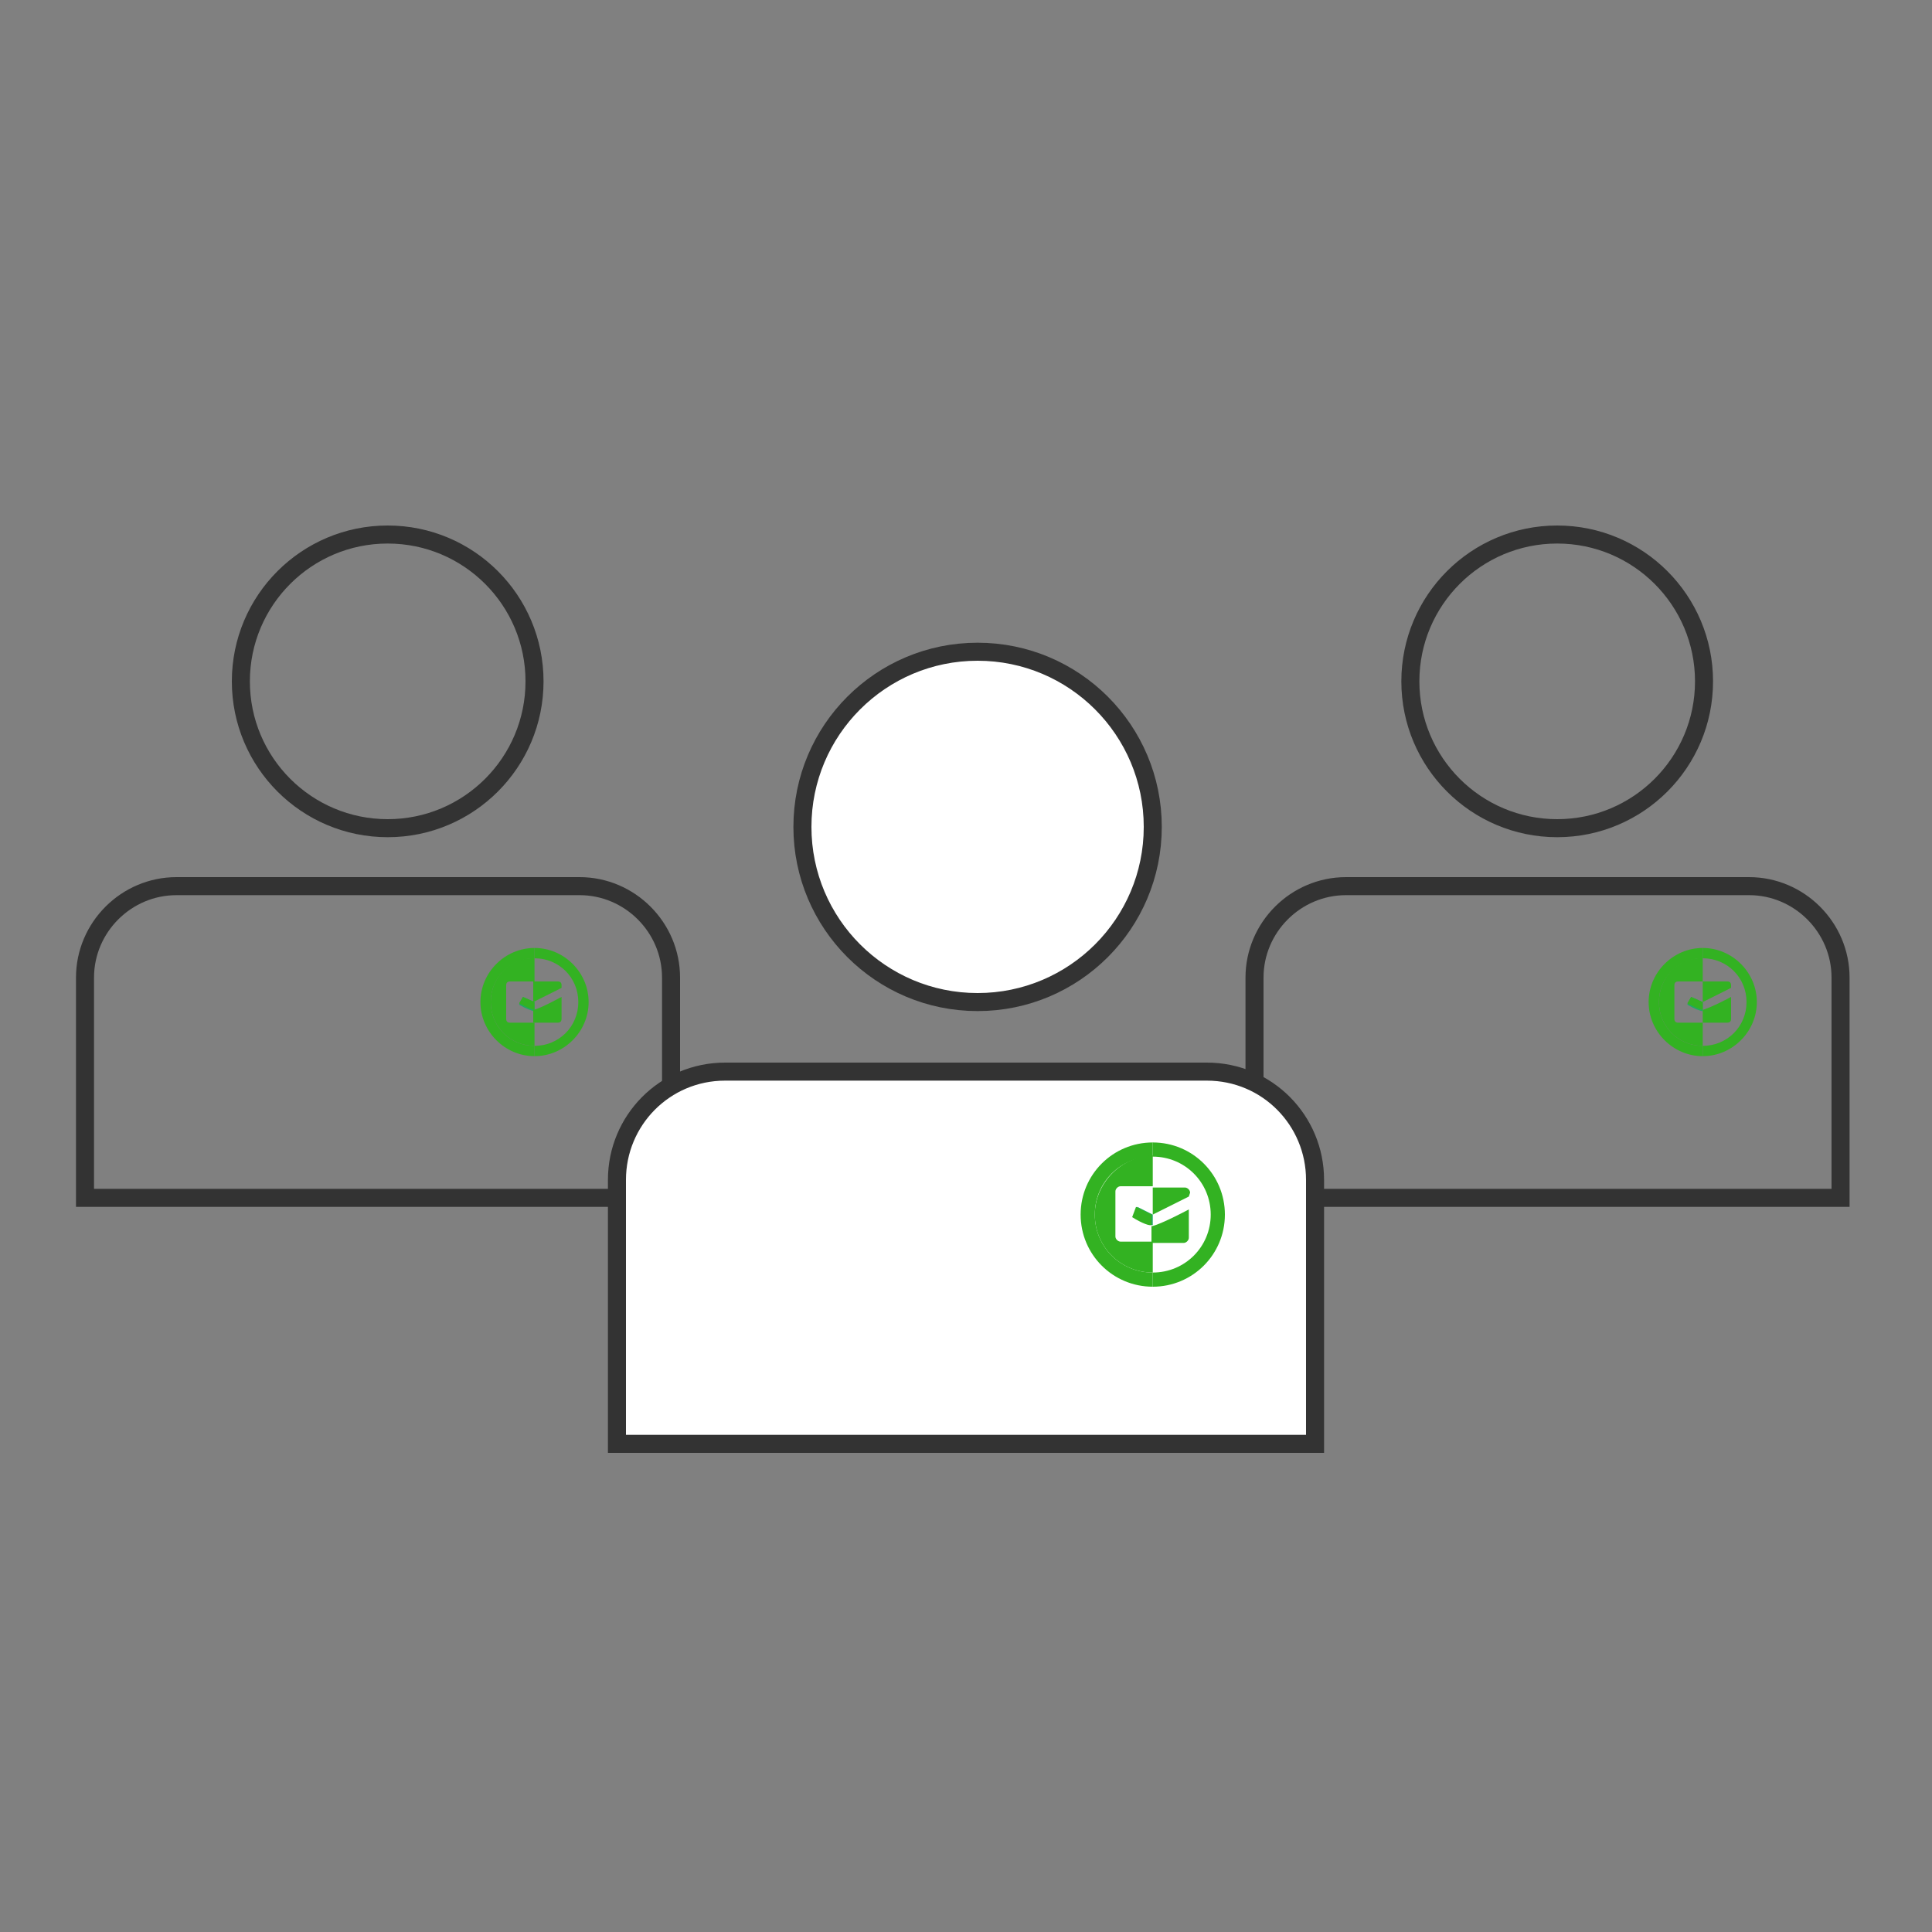 <?xml version="1.0" encoding="utf-8"?>
<!-- Generator: Adobe Illustrator 24.2.1, SVG Export Plug-In . SVG Version: 6.00 Build 0)  -->
<svg version="1.1" id="Layer_1" xmlns="http://www.w3.org/2000/svg" xmlns:xlink="http://www.w3.org/1999/xlink" x="0px" y="0px"
	 viewBox="0 0 150 150" style="enable-background:new 0 0 150 150;" xml:space="preserve">
<rect x="0" y="0" width="150" height="150" fill="#808080" stroke="none"/>
<style type="text/css">
	.st0{fill:none;}
	.st1{fill:#FFFFFF;stroke:#333333;stroke-width:1.4;stroke-miterlimit:10;}
	.st2{fill:none;stroke:#333333;stroke-width:1.4;stroke-miterlimit:10;}
	.st3{fill:#1EA961;}
	.st4{fill:#33B222;}
</style>
<rect x="0" class="st0" width="150" height="150"/>
<circle class="st1" cx="75.9" cy="64.2" r="13.6"/>
<path class="st2" d="M104.5,68.8h31.3c3.9,0,7.1,3.2,7.1,7.1V93l0,0H97.4l0,0V75.9C97.4,72,100.6,68.8,104.5,68.8z"/>
<circle class="st2" cx="120.9" cy="52.9" r="11.4"/>
<path class="st2" d="M13.7,68.8H45c3.9,0,7.1,3.2,7.1,7.1V93l0,0H6.6l0,0V75.9C6.6,72,9.8,68.8,13.7,68.8z"/>
<circle class="st2" cx="30.1" cy="52.9" r="11.4"/>
<path class="st1" d="M56.3,83.2h37.4c4.7,0,8.4,3.8,8.4,8.4v20.5l0,0H47.9l0,0V91.6C47.9,87,51.6,83.2,56.3,83.2z"/>
<g>
	<path class="st3" d="M41.5,77.8l-0.9-0.4l-0.3,0.6c0.5,0.3,1,0.5,1.2,0.5L41.5,77.8L41.5,77.8z"/>
	<g id="_Group_">
		<path class="st4" d="M41.5,81.2V82c-2.3,0-4.2-1.9-4.2-4.2c0-2.3,1.9-4.2,4.2-4.2v0.8c-1.9,0-3.4,1.5-3.4,3.4S39.6,81.2,41.5,81.2
			z"/>
	</g>
	<g id="_Group_2">
		<path class="st4" d="M41.5,81.2V82c2.3,0,4.2-1.9,4.2-4.2c0-2.3-1.9-4.2-4.2-4.2v0.8c1.9,0,3.4,1.5,3.4,3.4S43.4,81.2,41.5,81.2z"
			/>
	</g>
	<path id="Combined-Shape" class="st4" d="M43.6,76.7l-2.2,1.1v-1.6h1.9c0.2,0,0.3,0.1,0.3,0.3L43.6,76.7L43.6,76.7z M43.6,77.4v1.7
		c0,0.2-0.1,0.3-0.3,0.3h-1.9v-1C41.6,78.4,42.3,78.1,43.6,77.4z"/>
	<path class="st4" d="M40.3,77.9c0.6,0.3,1,0.5,1.2,0.5v-0.6l-0.9-0.4L40.3,77.9z"/>
	<path class="st4" d="M38.1,77.8c0,1.9,1.5,3.4,3.4,3.4v-1.8h-1.9c-0.2,0-0.3-0.1-0.3-0.3v-2.6c0-0.2,0.1-0.3,0.3-0.3h1.9v-1.8
		C39.6,74.3,38.1,75.9,38.1,77.8z"/>
</g>
<g>
	<path class="st3" d="M132.2,77.8l-0.9-0.4l-0.3,0.6c0.5,0.3,1,0.5,1.2,0.5L132.2,77.8L132.2,77.8z"/>
	<g id="_Group__1_">
		<path class="st4" d="M132.2,81.2V82c-2.3,0-4.2-1.9-4.2-4.2c0-2.3,1.9-4.2,4.2-4.2v0.8c-1.9,0-3.4,1.5-3.4,3.4
			S130.3,81.2,132.2,81.2z"/>
	</g>
	<g id="_Group_2_1_">
		<path class="st4" d="M132.2,81.2V82c2.3,0,4.2-1.9,4.2-4.2c0-2.3-1.9-4.2-4.2-4.2v0.8c1.9,0,3.4,1.5,3.4,3.4
			S134.1,81.2,132.2,81.2z"/>
	</g>
	<path id="Combined-Shape_1_" class="st4" d="M134.4,76.7l-2.2,1.1v-1.6h1.9c0.2,0,0.3,0.1,0.3,0.3L134.4,76.7L134.4,76.7z
		 M134.4,77.4v1.7c0,0.2-0.1,0.3-0.3,0.3h-1.9v-1C132.3,78.4,133.1,78.1,134.4,77.4z"/>
	<path class="st4" d="M131,77.9c0.6,0.3,1,0.5,1.2,0.5v-0.6l-0.9-0.4L131,77.9z"/>
	<path class="st4" d="M128.8,77.8c0,1.9,1.5,3.4,3.4,3.4v-1.8h-1.9c-0.2,0-0.3-0.1-0.3-0.3v-2.6c0-0.2,0.1-0.3,0.3-0.3h1.9v-1.8
		C130.3,74.3,128.8,75.9,128.8,77.8z"/>
</g>
<g>
	<path class="st3" d="M89.5,94.3l-1.2-0.6l-0.3,0.8c0.7,0.4,1.4,0.7,1.5,0.6L89.5,94.3L89.5,94.3z"/>
	<g id="_Group__2_">
		<path class="st4" d="M89.5,98.8v1.1c-3.1,0-5.6-2.5-5.6-5.6s2.5-5.6,5.6-5.6v1.1c-2.5,0-4.5,2-4.5,4.5C85,96.8,87,98.8,89.5,98.8z
			"/>
	</g>
	<g id="_Group_2_2_">
		<path class="st4" d="M89.5,98.8v1.1c3.1,0,5.6-2.5,5.6-5.6s-2.5-5.6-5.6-5.6v1.1c2.5,0,4.5,2,4.5,4.5C94,96.8,92,98.8,89.5,98.8z"
			/>
	</g>
	<path id="Combined-Shape_2_" class="st4" d="M92.3,92.9l-2.8,1.4v-2.1h2.5c0.2,0,0.4,0.2,0.4,0.4L92.3,92.9L92.3,92.9z M92.3,93.9
		v2.2c0,0.2-0.2,0.4-0.4,0.4h-2.5v-1.3C89.6,95.2,90.6,94.8,92.3,93.9z"/>
	<path class="st4" d="M87.9,94.5c0.8,0.5,1.4,0.7,1.5,0.6v-0.8l-1.2-0.6L87.9,94.5z"/>
	<path class="st4" d="M85,94.3c0,2.5,2,4.5,4.5,4.5v-2.4H87c-0.2,0-0.4-0.2-0.4-0.4v-3.5c0-0.2,0.2-0.4,0.4-0.4h2.5v-2.4
		C87,89.8,85,91.9,85,94.3z"/>
</g>
</svg>
